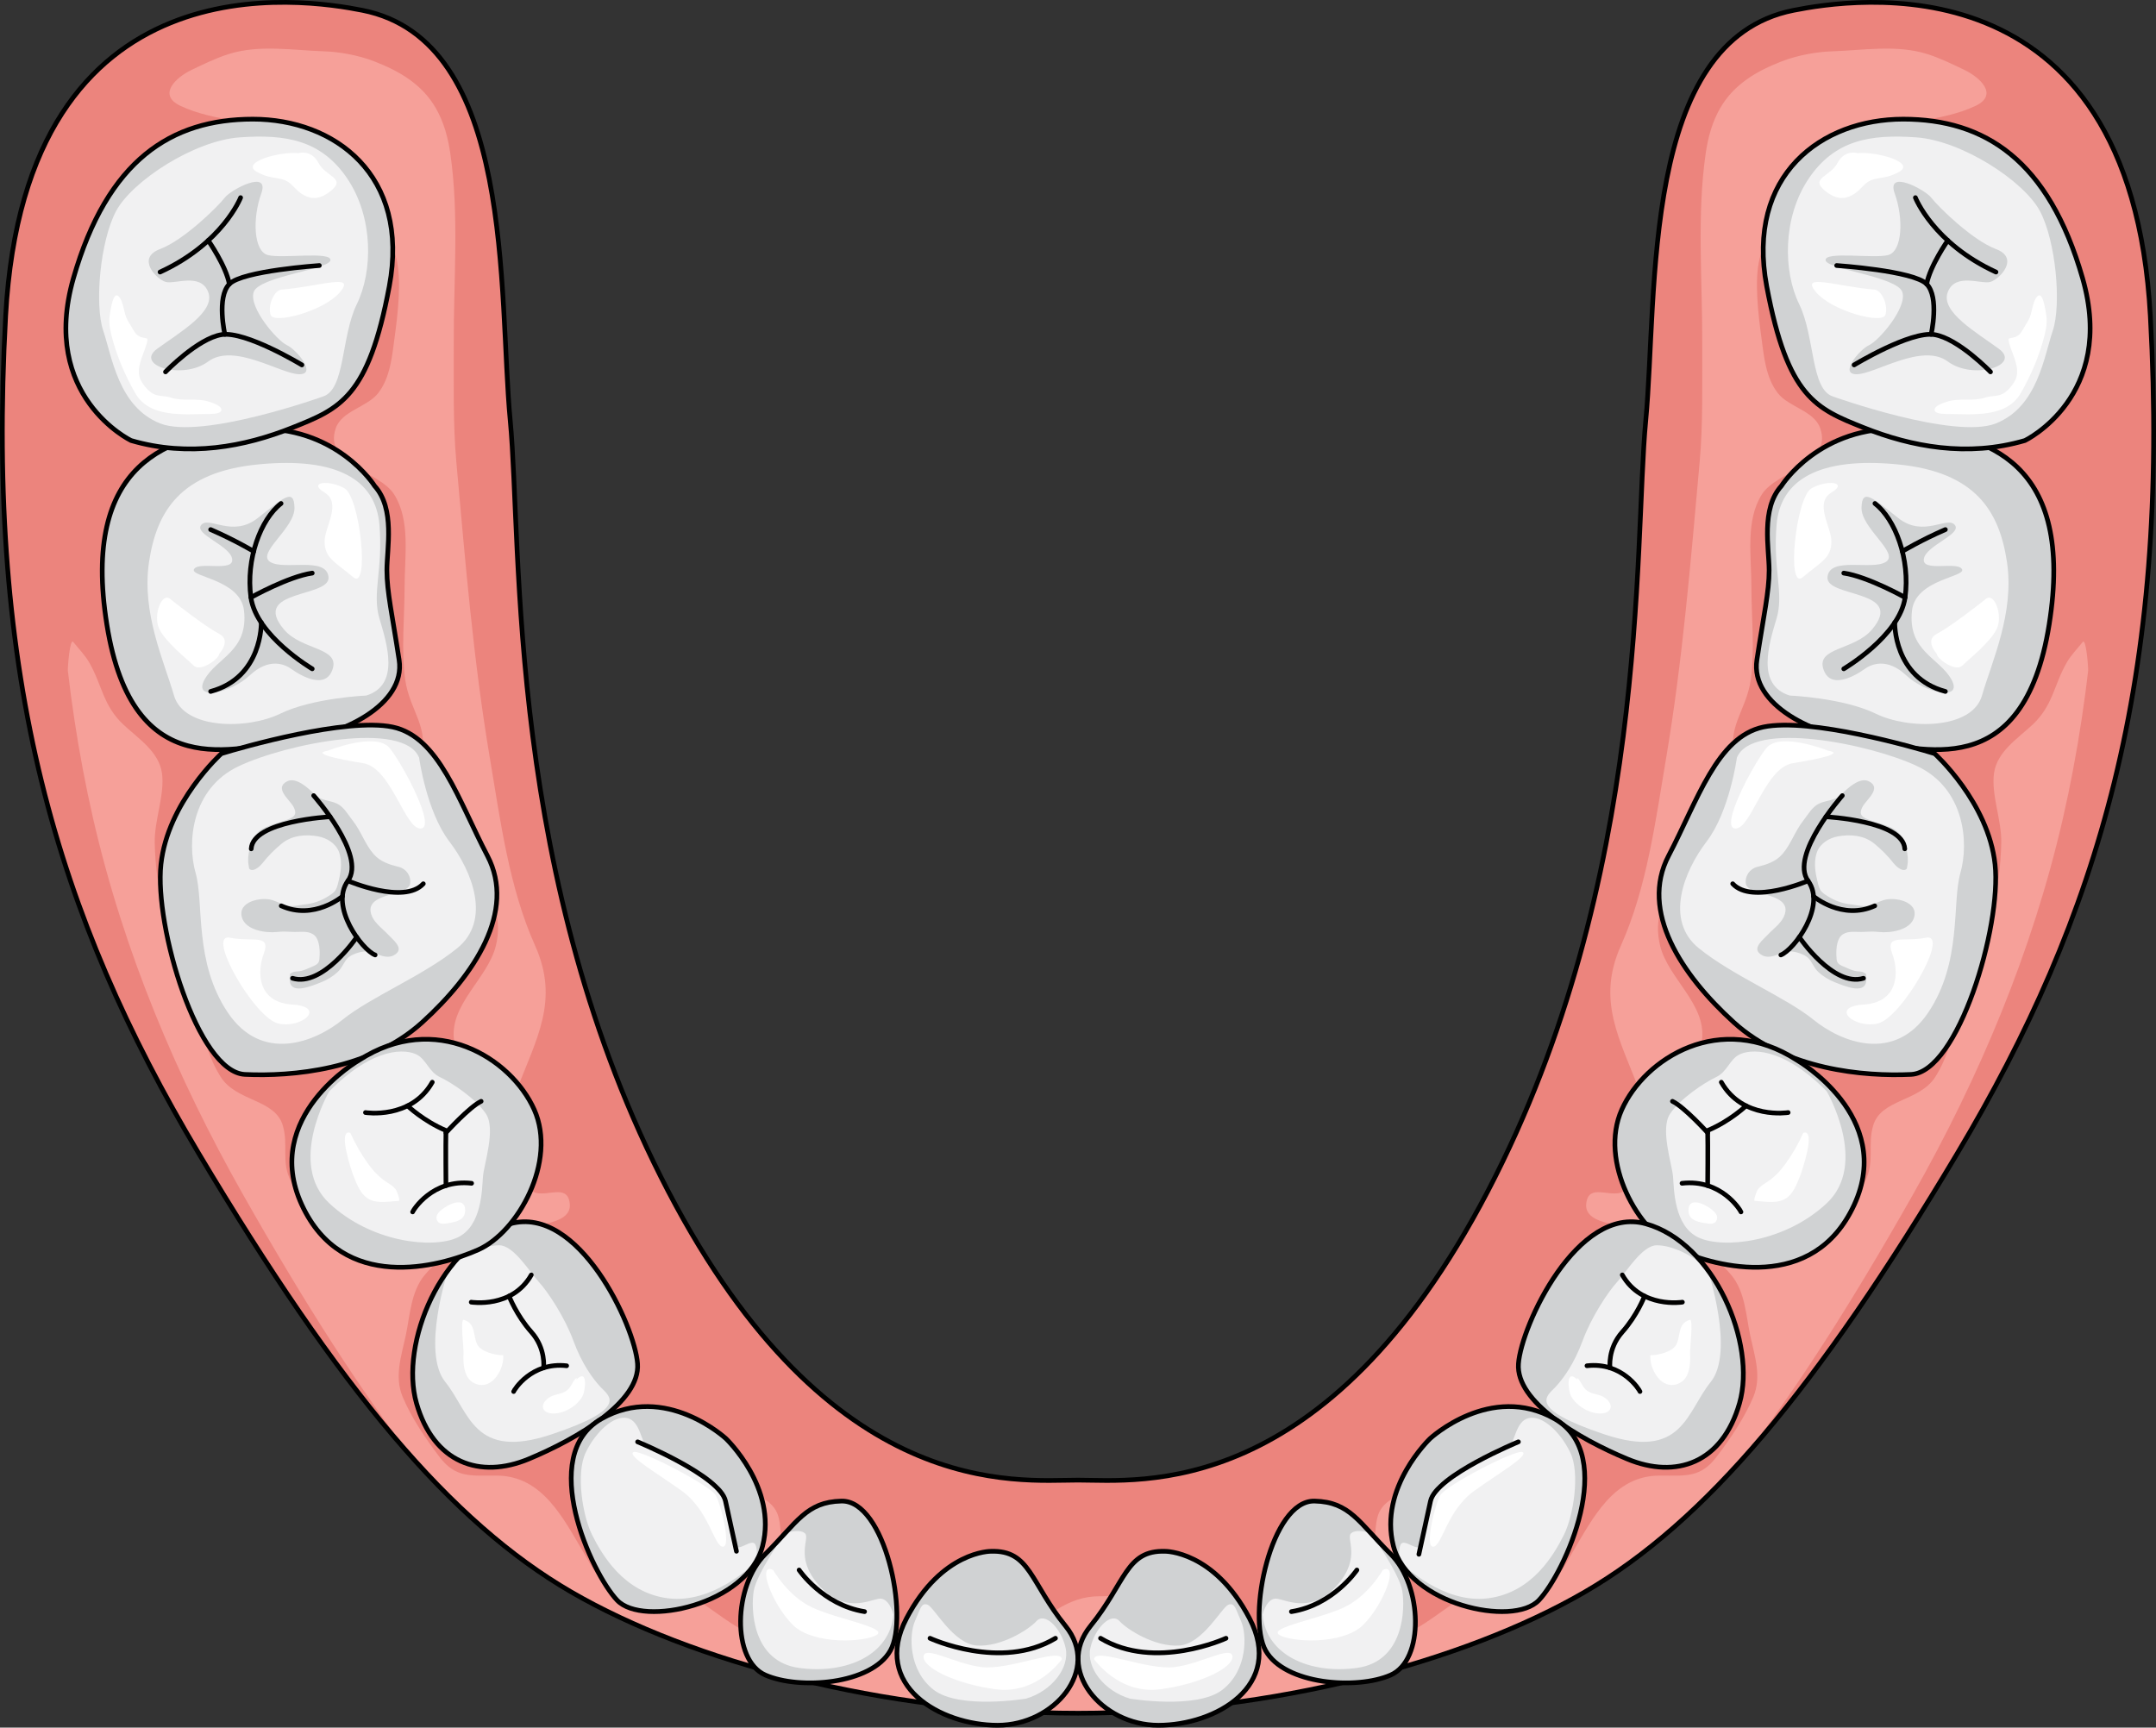 <?xml version="1.0" encoding="utf-8"?>
<!-- Generator: Adobe Illustrator 16.0.0, SVG Export Plug-In . SVG Version: 6.00 Build 0)  -->
<!DOCTYPE svg PUBLIC "-//W3C//DTD SVG 1.1//EN" "http://www.w3.org/Graphics/SVG/1.1/DTD/svg11.dtd">
<svg version="1.1" id="Layer_1" xmlns="http://www.w3.org/2000/svg" xmlns:xlink="http://www.w3.org/1999/xlink" x="0px" y="0px"
	 width="252.815px" height="202.612px" viewBox="0 0 252.815 202.612" enable-background="new 0 0 252.815 202.612"
	 xml:space="preserve">
<rect x="0" y="0" width="252.815" height="202.612" fill="#333333" stroke="none"/>
<g>
	<g>
		<path fill="#F6A099" d="M126.393,200.922c-22.713,0-45.309-6.033-59.412-14.218c-14.103-8.186-27.112-23.647-43.69-51.451
			C6.713,107.451-1.682,79.62,0.663,37.053C3.008-5.514,35.941-0.088,42.496,1.209c17.962,3.555,15.922,33.186,17.333,48.093
			s-0.53,53.897,18.532,90.416c19.063,36.519,40.884,33.867,48.031,33.867h0.029c7.148,0,28.969,2.651,48.032-33.867
			c19.063-36.519,17.12-75.509,18.532-90.416c1.411-14.907-0.63-44.538,17.333-48.093c6.555-1.297,39.488-6.724,41.833,35.844
			c2.345,42.567-6.05,70.397-22.628,98.2c-16.577,27.804-29.588,43.266-43.689,51.451c-14.104,8.185-36.699,14.218-59.413,14.218
			H126.393z"/>
	</g>
	<path fill="#EC847D" d="M252.152,37.053c-2.345-42.567-35.278-37.141-41.833-35.844c-17.963,3.555-15.922,33.186-17.333,48.093
		c-1.412,14.907,0.53,53.897-18.532,90.416c-0.764,1.464-1.533,2.841-2.305,4.182c-10.393,18.048-21.382,25.187-30.254,27.983
		c-0.48,0.15-0.954,0.288-1.422,0.415c-0.016,0.005-0.033,0.009-0.049,0.013c-0.458,0.123-0.91,0.236-1.354,0.338
		c-0.024,0.006-0.05,0.012-0.075,0.017c-0.436,0.099-0.865,0.188-1.287,0.269c-0.033,0.006-0.064,0.012-0.096,0.018
		c-0.416,0.078-0.823,0.146-1.225,0.208c-0.035,0.006-0.072,0.011-0.107,0.017c-0.396,0.059-0.784,0.111-1.164,0.156
		c-0.038,0.004-0.074,0.008-0.112,0.012c-0.376,0.045-0.747,0.082-1.108,0.114c-0.037,0.003-0.073,0.006-0.11,0.009
		c-0.359,0.031-0.712,0.057-1.054,0.076c-0.035,0.003-0.07,0.004-0.105,0.006c-0.164,0.01-0.321,0.016-0.482,0.023h-11.472
		c-0.161-0.008-0.318-0.014-0.482-0.023c-0.035-0.002-0.07-0.003-0.104-0.006c-0.343-0.02-0.696-0.045-1.056-0.076
		c-0.037-0.003-0.072-0.006-0.109-0.009c-0.361-0.032-0.732-0.069-1.109-0.114c-0.037-0.004-0.073-0.008-0.111-0.012
		c-0.38-0.045-0.769-0.098-1.164-0.156c-0.035-0.006-0.072-0.011-0.107-0.017c-0.401-0.062-0.811-0.13-1.225-0.208
		c-0.031-0.006-0.063-0.012-0.095-0.018c-0.423-0.08-0.853-0.17-1.289-0.269c-0.024-0.005-0.049-0.011-0.073-0.017
		c-0.445-0.102-0.896-0.213-1.355-0.338c-0.016-0.004-0.033-0.008-0.049-0.013c-0.468-0.127-0.941-0.265-1.441-0.423
		c-8.855-2.79-19.853-9.933-30.248-28c-0.768-1.333-1.532-2.703-2.291-4.157C59.299,103.2,61.24,64.209,59.829,49.302
		S60.458,4.764,42.496,1.209C35.941-0.088,3.008-5.514,0.663,37.053c-2.345,42.567,6.05,70.397,22.627,98.2
		c9.208,15.442,17.313,27.072,25.118,35.769c-6.2-8.036-12.685-18.16-19.877-30.869c-7.855-13.879-14.054-28.629-17.621-44.2
		c-0.881-3.844-1.609-7.724-2.196-11.624c-0.284-1.884-0.542-3.774-0.757-5.668c-0.035-0.301,0.234-3.876,0.633-3.375
		c0.611,0.771,1.383,1.554,1.871,2.407c1.535,2.679,1.604,5.033,4.01,7.291c1.716,1.611,4.166,3.156,4.522,5.688
		c0.354,2.524-0.907,5.51-0.85,8.171c0.06,2.693,0.392,5.534,1.244,8.104c1.122,3.385,2.831,6.53,3.572,10.005
		c0.707,3.313,1.056,6.371,2.899,9.315c1.853,2.959,6.383,2.596,7.307,5.738c0.685,2.328-0.236,4.207,0.963,6.581
		c1.539,3.047,5.861,6.377,9.368,5.923c3.608-0.467,3.278-5.098,5.063-7.583c1.846-2.569,4.934-4.143,6.9-6.554
		c3.865-4.736-1.786-4.171-2.236-8.537c-0.426-4.124,3.986-7.12,4.92-10.91c1.494-6.061-3.971-9.773-7.212-13.976
		c-1.997-2.591-2.773-4.543-1.72-7.612c1.357-3.951-1.181-5.869-1.701-9.664c-0.477-3.488-0.067-7.324-0.067-10.867
		c0-3.579,0.712-7.757-1.225-10.824c-1.743-2.758-8.327-3.51-6.843-7.765c0.711-2.038,3.66-2.468,4.941-4.078
		c1.463-1.838,1.668-4.423,1.969-6.66c0.342-2.531,0.838-6.622,0.192-9.159c-0.879-3.449-5.627-9.302-8.146-11.589
		c-3.024-2.748-6.873-3.979-10.738-4.587c-2.185-0.344-4.438-0.777-6.449-1.739c-2.728-1.304-0.469-3.356,1.324-4.208
		c1.404-0.668,2.863-1.391,4.349-1.858c3.606-1.133,7.521-0.438,11.194-0.319c1.875,0.061,4.088,0.484,5.839,1.161
		c2.975,1.15,5.628,2.685,7.255,5.501c0.935,1.618,1.43,3.45,1.695,5.288c1.059,7.309,0.38,14.862,0.41,22.217
		c0.021,4.664-0.115,9.358,0.303,14.01c1.043,11.605,1.986,23.182,3.926,34.686c1.23,7.309,2.252,15.211,5.302,22.008
		c2.884,6.427,0.167,10.885-2.164,17.002c-0.828,2.174-0.284,1.932,0.673,3.992c0.947,2.041-0.379,5.707,0.648,7.315
		c1.285,2.011,4.65-0.918,4.918,2.007c0.24,2.625-5.092,2.502-6.762,2.77c-3.754,0.604-7.76,2.58-10.227,5.521
		c-1.666,1.987-1.744,4.778-2.26,7.186c-0.514,2.389-1.35,4.771-0.342,7.162c1.033,2.449,2.703,4.909,4.312,7.021
		c1.886,2.476,3.634,2.19,6.671,2.188c5.387-0.004,7.818,4.977,10.252,9.064c0.938,1.573,2.164,4.156,4.069,4.757
		c2.382,0.751,5.368-0.611,7.78,0.014c2.557,0.663,10.397,9.04,11.877,3.251c0.727-2.842-1.743-5.088-3.092-7.28
		c-1.6-2.604,0.428-5.448-1.275-7.853c1.553,0.551,3.04,1.259,3.473,2.926c0.52,2-0.113,3.159,0.979,5.172
		c1.38-1.09,0.48-4.074,1.947-5.635c2.566-2.73,2.365,0.128,2.727,2.233c0.332,1.931,0.311,4.877,1.1,6.624
		c0.828,1.836,4.188,3.961,5.893,4.572c5.334,1.916,3.688-3.572,7.226-4.221c0.569-0.104,1.286,0.537,1.758,0.766
		c0.608,0.293,1.18,0.309,1.868,0.371c1.514,0.139,3.057,0.328,4.434,1.016c1.403,0.702,3.322,0.748,4.672-0.061
		c1.631-0.979,3.131-1.565,5.042-1.565c1.143,0,2.295-0.045,3.438-0.002c1.029,0.04,1.908,0.464,2.885,0.706
		c1.037,0.258,2.227,0.232,3.279,0.088c0.814-0.111,2.574-1.416,3.109-1.318c3.539,0.648,1.893,6.137,7.227,4.221
		c1.705-0.611,5.064-2.736,5.893-4.572c0.789-1.747,0.768-4.693,1.1-6.624c0.361-2.105,0.16-4.964,2.727-2.233
		c1.467,1.561,0.567,4.545,1.947,5.635c1.092-2.013,0.459-3.172,0.979-5.172c0.432-1.667,1.92-2.375,3.473-2.926
		c-1.703,2.404,0.324,5.248-1.275,7.853c-1.349,2.192-3.818,4.438-3.092,7.28c1.479,5.789,9.32-2.588,11.877-3.251
		c2.412-0.625,5.398,0.737,7.78-0.014c1.905-0.601,3.132-3.184,4.069-4.757c2.434-4.088,4.865-9.068,10.252-9.064
		c3.037,0.003,4.785,0.288,6.671-2.188c1.608-2.112,3.278-4.572,4.312-7.021c1.008-2.391,0.172-4.773-0.342-7.162
		c-0.516-2.407-0.595-5.198-2.261-7.186c-2.466-2.941-6.472-4.918-10.226-5.521c-1.67-0.268-7.002-0.145-6.762-2.77
		c0.268-2.925,3.633,0.004,4.918-2.007c1.027-1.608-0.299-5.274,0.648-7.315c0.957-2.061,1.501-1.818,0.673-3.992
		c-2.331-6.117-5.048-10.575-2.164-17.002c3.05-6.797,4.07-14.699,5.302-22.008c1.939-11.503,2.883-23.08,3.926-34.686
		c0.418-4.652,0.282-9.346,0.302-14.01c0.031-7.355-0.647-14.908,0.411-22.217c0.265-1.838,0.761-3.67,1.695-5.288
		c1.627-2.816,4.28-4.352,7.255-5.501c1.751-0.677,3.964-1.101,5.839-1.161c3.674-0.119,7.588-0.814,11.193,0.319
		c1.486,0.467,2.945,1.19,4.35,1.858c1.793,0.853,4.052,2.904,1.324,4.208c-2.012,0.962-4.266,1.395-6.449,1.739
		c-3.865,0.608-7.715,1.839-10.738,4.587c-2.519,2.287-7.267,8.14-8.146,11.589c-0.646,2.537-0.149,6.628,0.192,9.159
		c0.301,2.236,0.506,4.822,1.969,6.66c1.281,1.61,4.23,2.04,4.941,4.078c1.484,4.255-5.1,5.007-6.843,7.765
		c-1.937,3.066-1.225,7.245-1.225,10.824c0,3.543,0.409,7.379-0.067,10.867c-0.521,3.795-3.059,5.713-1.701,9.664
		c1.053,3.069,0.277,5.021-1.721,7.612c-3.24,4.202-8.705,7.915-7.211,13.976c0.934,3.79,5.346,6.786,4.92,10.91
		c-0.45,4.366-6.102,3.801-2.236,8.537c1.967,2.411,5.055,3.984,6.9,6.554c1.785,2.485,1.455,7.116,5.063,7.583
		c3.507,0.454,7.829-2.876,9.368-5.923c1.199-2.374,0.278-4.253,0.963-6.581c0.924-3.143,5.454-2.779,7.307-5.738
		c1.844-2.944,2.192-6.003,2.898-9.315c0.742-3.475,2.451-6.62,3.573-10.005c0.853-2.569,1.185-5.41,1.244-8.104
		c0.058-2.661-1.204-5.646-0.85-8.171c0.356-2.532,2.806-4.078,4.522-5.688c2.405-2.257,2.475-4.611,4.01-7.291
		c0.488-0.853,1.26-1.636,1.871-2.407c0.398-0.502,0.668,3.074,0.633,3.375c-0.215,1.894-0.473,3.784-0.757,5.668
		c-0.588,3.9-1.315,7.779-2.196,11.624c-3.567,15.571-9.766,30.321-17.621,44.2c-7.192,12.709-13.678,22.833-19.877,30.869
		c7.805-8.696,15.91-20.326,25.117-35.769C246.103,107.451,254.497,79.62,252.152,37.053z M131.626,173.596
		c-0.033,0.001-0.064,0.002-0.096,0.003C131.562,173.598,131.593,173.597,131.626,173.596z M130.581,173.622
		c-0.023,0-0.045,0-0.067,0C130.536,173.622,130.558,173.622,130.581,173.622z M121.285,173.599
		c-0.031-0.001-0.063-0.002-0.096-0.003C121.223,173.597,121.254,173.598,121.285,173.599z M122.302,173.622
		c-0.022,0-0.044,0-0.067,0C122.258,173.622,122.279,173.622,122.302,173.622z M81.797,173.573h2.238
		c0.107,0.043,0.214,0.085,0.32,0.128C83.482,173.702,82.593,173.749,81.797,173.573z M125.668,173.592c0.004,0,0.009,0,0.013,0
		C125.678,173.592,125.672,173.592,125.668,173.592z M127.146,173.592c-0.003,0-0.008,0-0.012,0
		C127.139,173.592,127.143,173.592,127.146,173.592z M168.46,173.701c0.105-0.043,0.213-0.085,0.32-0.128h2.238
		C170.223,173.749,169.333,173.702,168.46,173.701z"/>
	<g>
		
			<path fill="none" stroke="#000000" stroke-width="0.551" stroke-linecap="round" stroke-linejoin="round" stroke-miterlimit="10" d="
			M126.393,200.922c-22.713,0-45.309-6.033-59.412-14.218c-14.103-8.186-27.112-23.647-43.69-51.451
			C6.713,107.451-1.682,79.62,0.663,37.053C3.008-5.514,35.941-0.088,42.496,1.209c17.962,3.555,15.922,33.186,17.333,48.093
			s-0.53,53.897,18.532,90.416c19.063,36.519,40.884,33.867,48.031,33.867h0.029c7.148,0,28.969,2.651,48.032-33.867
			c19.063-36.519,17.12-75.509,18.532-90.416c1.411-14.907-0.63-44.538,17.333-48.093c6.555-1.297,39.488-6.724,41.833,35.844
			c2.345,42.567-6.05,70.397-22.628,98.2c-16.577,27.804-29.588,43.266-43.689,51.451c-14.104,8.185-36.699,14.218-59.413,14.218
			H126.393z"/>
	</g>
	<path fill="#D0D2D3" d="M208.884,56.995c0,0,4.463-7.173,14.345-6.695s20.084,3.986,17.056,22.953
		c-3.029,18.967-15.144,14.345-21.359,13.707c-6.217-0.637-13.708-4.303-12.91-9.563c0.797-5.26,1.434-7.969,1.434-10.52
		C207.448,64.326,206.464,59.672,208.884,56.995z"/>
	<path fill="#F1F1F2" d="M209.862,81.571c0,0,6.283,0.267,10.105,2.133c3.821,1.866,11.287,1.866,12.443-2.133
		c1.154-3.999,3.82-9.671,2.933-15.634c-0.889-5.963-3.657-10.59-12.85-11.477s-13.725,1.801-14.169,7.079
		c-0.445,5.278,0.889,7.99,0,10.989C207.436,75.527,205.89,80.327,209.862,81.571z"/>
	<path fill="#D0D2D3" d="M218.679,78.438c0.715-0.516,2.579-1.36,4.836,0.758s6.738,3.054,5.311,0.493
		c-1.428-2.561-5.148-3.324-4.625-8.07c0.41-3.71,6.447-3.947,5.855-4.883c-0.59-0.936-4.693,0.394-4.465-1.182
		c0.23-1.576,4.514-2.906,3.628-3.99s-3.645,1.528-6.6-0.788c-2.956-2.315-4.285-3.645-4.335-1.232
		c-0.049,2.414,4.482,5.32,2.857,6.354c-1.625,1.034-6.602-0.689-6.847,1.773s9.22,1.423,5.222,6.156
		c-2.055,2.432-6.502,2.079-5.714,4.61C214.591,80.971,217.546,79.256,218.679,78.438z"/>
	
		<path fill="none" stroke="#000000" stroke-width="0.551" stroke-linecap="round" stroke-linejoin="round" stroke-miterlimit="10" d="
		M208.884,56.995c0,0,4.463-7.173,14.345-6.695s20.084,3.986,17.056,22.953c-3.029,18.967-15.144,14.345-21.359,13.707
		c-6.217-0.637-13.708-4.303-12.91-9.563c0.797-5.26,1.434-7.969,1.434-10.52C207.448,64.326,206.464,59.672,208.884,56.995z"/>
	<path fill="#D0D2D3" d="M237.445,51.663c0,0,10.744-5.173,6.759-19.04c-3.984-13.867-11.476-18.649-21.039-18.649
		c-9.564,0-18.447,6.536-15.998,19.606c2.449,13.069,5.797,14.347,11.375,16.577C224.121,52.387,230.687,53.646,237.445,51.663z"/>
	<path fill="#F1F1F2" d="M214.921,46.495c0,0,14.241,5.104,19.127,3.16c4.885-1.944,5.633-7.829,6.662-10.872
		c1.027-3.043,0.373-10.485-1.498-14.013c-1.87-3.528-9.145-8.272-14.486-8.659c-5.34-0.386-9.574,0.268-12.648,4.851
		c-3.073,4.583-2.978,10.883-1.108,14.701C212.839,39.481,212.312,45.631,214.921,46.495z"/>
	<path fill="#D0D2D3" d="M226.456,23.179c-0.714-0.939-5.321-3.386-4.277-0.482c1.045,2.904,0.912,6.777-0.783,7.218
		c-1.693,0.44-7.415-0.476-7.327,0.599c0.088,1.074,8.407,1.913,9.001,3.738s-2.751,5.698-3.896,6.226
		c-1.145,0.528-3.608,3.475-1.408,3.41c2.2-0.065,7.624-3.712,10.634-1.492s8.642,0.458,6.002-1.478
		c-2.641-1.937-6.898-4.354-6.002-6.667c0.897-2.312,3.925-0.869,5.008-1.194c1.083-0.325,3.454-2.79,0.641-3.846
		C231.233,28.154,227.225,24.189,226.456,23.179z"/>
	
		<path fill="none" stroke="#000000" stroke-width="0.551" stroke-linecap="round" stroke-linejoin="round" stroke-miterlimit="10" d="
		M237.445,51.663c0,0,10.744-5.173,6.759-19.04c-3.984-13.867-11.476-18.649-21.039-18.649c-9.564,0-18.447,6.536-15.998,19.606
		c2.449,13.069,5.797,14.347,11.375,16.577C224.121,52.387,230.687,53.646,237.445,51.663z"/>
	<path fill="#D0D2D3" d="M226.859,88.385c0,0,6.303,5.694,7.082,12.992c0.778,7.299-4.331,24.369-9.843,24.629
		c-5.512,0.259-14.643-0.523-20.791-6.105c-6.15-5.582-11.052-13.045-7.649-19.533c3.401-6.489,5.681-13.966,11.122-15.106
		C212.222,84.123,224.503,87.661,226.859,88.385z"/>
	<path fill="#F1F1F2" d="M203.671,88.857c0,0-0.857,6.313-3.549,9.833c-2.693,3.52-4.932,9.247-0.934,12.5
		c3.998,3.252,10.197,5.748,13.461,8.4s9.473,5.093,13.459-0.846c3.988-5.938,2.762-12.832,3.771-16.369
		c1.012-3.54,0.516-9.895-5.074-12.527C219.217,87.216,205.456,84.461,203.671,88.857z"/>
	<path fill="#D0D2D3" d="M209.595,111.487c-0.877,0.299-2.324,1.285-3.33,0.27c-0.68-0.688,0.545-1.609,0.988-2.097
		c0.766-0.841,1.953-1.567,2.113-2.801c0.167-1.296-1.592-1.748-2.58-2.009c-0.679-0.178-1.953-0.523-2.061-1.205
		c-0.144-0.907,0.465-1.758,1.306-1.969c1.116-0.281,2.173-0.592,2.981-1.519c1.008-1.157,1.475-2.695,2.426-3.893
		c0.528-0.667,1.055-1.641,1.864-2.019c0.911-0.424,1.854-0.317,2.602-1.061c0.712-0.708,2.169-2.104,3.247-1.55
		c1.55,0.797-0.27,2.111-0.736,2.962c-0.615,1.124,0.156,1.343,1.193,1.702c0.912,0.317,2.432,0.668,3.064,1.411
		c0.746,0.874,1.217,2.654,0.988,3.772c-0.067,0.329,0.018,0.441-0.301,0.536c-0.414,0.124-1.047-0.445-1.277-0.736
		c-0.357-0.455-0.729-0.877-1.139-1.291c-0.379-0.382-0.732-0.695-1.147-1.04c-1.198-0.997-2.841-1.133-4.305-0.857
		c-1.009,0.189-2.043,0.809-2.427,1.827c-0.346,0.918-0.264,2.088-0.042,3.016c0.111,0.461,0.195,1.016,0.435,1.433
		c0.188,0.329,0.541,0.534,0.863,0.738c0.861,0.547,1.765,0.864,2.782,0.966c0.618,0.063,1.226,0.264,1.85,0.168
		c0.676-0.104,1.286-0.479,1.935-0.681c1.297-0.402,4.111,0.165,3.557,2.046c-0.439,1.488-2.789,1.846-4.137,1.691
		c-0.707-0.08-1.313-0.018-2.006-0.001c-0.747,0.019-1.537-0.149-2.211,0.282c-0.689,0.438-0.787,1.651-0.758,2.432
		c0.028,0.787,0.047,1.006,0.799,1.324c0.44,0.186,0.892,0.405,1.354,0.531c0.291,0.078,0.777,0.037,1.039,0.179
		c0.388,0.21,0.264,0.106,0.311,0.604c0.197,2.174-2.473,1.024-3.681,0.548c-0.7-0.275-1.384-0.688-1.929-1.198
		c-0.503-0.469-0.701-1.078-1.11-1.564c-0.519-0.613-2.409-1.211-3.079-0.59"/>
	
		<path fill="none" stroke="#000000" stroke-width="0.545" stroke-linecap="round" stroke-linejoin="round" stroke-miterlimit="10" d="
		M226.859,88.385c0,0,6.303,5.694,7.082,12.992c0.778,7.299-4.331,24.369-9.843,24.629c-5.512,0.259-14.643-0.523-20.791-6.105
		c-6.15-5.582-11.052-13.045-7.649-19.533c3.401-6.489,5.681-13.966,11.122-15.106C212.222,84.123,224.503,87.661,226.859,88.385z"
		/>
	<path fill="#D0D2D3" d="M210.708,124.333c0,0,11.5,6.602,6.719,16.962c-4.782,10.36-16.1,7.331-20.722,5.26
		s-9.244-10.36-6.534-16.417C192.88,124.081,201.757,118.529,210.708,124.333z"/>
	<path fill="#F1F1F2" d="M214.205,127.987c0,0,4.948,8.491,0,13.127c-4.948,4.637-12.189,5.365-15.054,4.012
		c-2.865-1.354-2.851-5.674-2.969-7.137c-0.119-1.463-1.526-5.561-0.361-7.344c1.166-1.782,4.056-3.693,5.393-4.316
		c1.336-0.621,1.6-2.092,2.764-2.664C205.142,123.09,208.839,122.571,214.205,127.987z"/>
	
		<path fill="none" stroke="#000000" stroke-width="0.551" stroke-linecap="round" stroke-linejoin="round" stroke-miterlimit="10" d="
		M210.708,124.333c0,0,11.5,6.602,6.719,16.962c-4.782,10.36-16.1,7.331-20.722,5.26s-9.244-10.36-6.534-16.417
		C192.88,124.081,201.757,118.529,210.708,124.333z"/>
	<path fill="#D0D2D3" d="M203.978,164.567c-2.014,7.014-7.432,8.926-13.17,6.535s-13.07-6.706-12.752-11.164
		c0.318-4.457,6.908-18.65,14.931-16.416C201.009,145.758,205.99,157.553,203.978,164.567z"/>
	<path fill="#F1F1F2" d="M200.26,148.955c0,0,3.191,9.604,0.336,13.128c-2.855,3.524-3.274,9.207-12.455,6.137
		s-6.744-4.496-5.771-5.529c0.972-1.032,2.224-2.771,3.22-5.477c0.997-2.705,2.945-5.674,4.047-6.877s2.941-4.293,4.642-4.293
		S198.526,147.126,200.26,148.955z"/>
	
		<path fill="none" stroke="#000000" stroke-width="0.551" stroke-linecap="round" stroke-linejoin="round" stroke-miterlimit="10" d="
		M203.978,164.567c-2.014,7.014-7.432,8.926-13.17,6.535s-13.07-6.706-12.752-11.164c0.318-4.457,6.908-18.65,14.931-16.416
		C201.009,145.758,205.99,157.553,203.978,164.567z"/>
	<path fill="#D0D2D3" d="M167.696,168.711c0,0,7.096-6.586,14.605-2.313c7.508,4.275,1.175,18.091-1.854,21.279
		c-3.029,3.188-15.303,0.479-17.056-6.375C161.64,174.45,167.696,168.711,167.696,168.711z"/>
	<path fill="#F1F1F2" d="M164.544,183.491c0,0,4.654,4.611,9.91,3.959c5.256-0.651,7.818-5.217,8.936-7.452
		c1.118-2.235,1.91-7.22,0.746-9.642s-3.261-4.379-4.845-4.053s-1.661,2.961-2.315,3.259s-8.139,3.835-8.584,4.893
		c-0.446,1.058-1.49,5.264-1.724,6.567c-0.232,1.305-2.017-0.758-2.437,0.141C163.96,181.743,164.003,182.863,164.544,183.491z"/>
	
		<path fill="none" stroke="#000000" stroke-width="0.551" stroke-linecap="round" stroke-linejoin="round" stroke-miterlimit="10" d="
		M167.696,168.711c0,0,7.096-6.586,14.605-2.313c7.508,4.275,1.175,18.091-1.854,21.279c-3.029,3.188-15.303,0.479-17.056-6.375
		C161.64,174.45,167.696,168.711,167.696,168.711z"/>
	<path fill="#D0D2D3" d="M154.147,176.042c4.143,0.096,5.18,2.495,8.926,6.217s3.985,12.433,0,14.187
		c-3.984,1.754-12.432,1.115-14.664-2.869C146.179,189.592,149.048,175.925,154.147,176.042z"/>
	<path fill="#F1F1F2" d="M148.048,189.36c0,0,0.498-2.11,1.77-1.857s4.098,1.688,6.991-1.605s0.951-5.489,1.627-6.08
		s2.325,0,2.325,0s3.333,4.72,3.671,6.752c0.338,2.031,0.251,8.28-5.321,9.041C153.538,196.37,148.472,194.088,148.048,189.36z"/>
	
		<path fill="none" stroke="#000000" stroke-width="0.551" stroke-linecap="round" stroke-linejoin="round" stroke-miterlimit="10" d="
		M154.147,176.042c4.143,0.096,5.18,2.495,8.926,6.217s3.985,12.433,0,14.187c-3.984,1.754-12.432,1.115-14.664-2.869
		C146.179,189.592,149.048,175.925,154.147,176.042z"/>
	<path fill="#D0D2D3" d="M136.635,181.934c0,0,5.738-0.051,9.882,7.864c4.145,7.915-3.984,12.538-10.68,12.538
		c-6.693,0-12.112-6.535-7.969-11.637C132.013,185.6,132.013,181.775,136.635,181.934z"/>
	<path fill="#F1F1F2" d="M132.505,199.214c0,0,7.821,1.293,10.826-1.032c3.005-2.326,2.873-6.524,2.209-8.027
		c-0.662-1.502-0.751-2.232-1.502-1.955c-0.752,0.277-3.004,4.616-5.789,4.789c-2.783,0.172-6.01-1.817-6.982-2.877
		c-0.971-1.061-2.872,0.795-3.402,3.137C127.335,195.591,129.499,198.331,132.505,199.214z"/>
	
		<path fill="none" stroke="#000000" stroke-width="0.551" stroke-linecap="round" stroke-linejoin="round" stroke-miterlimit="10" d="
		M136.635,181.934c0,0,5.738-0.051,9.882,7.864c4.145,7.915-3.984,12.538-10.68,12.538c-6.693,0-12.112-6.535-7.969-11.637
		C132.013,185.6,132.013,181.775,136.635,181.934z"/>
	
		<path fill="none" stroke="#000000" stroke-width="0.551" stroke-linecap="round" stroke-linejoin="round" stroke-miterlimit="10" d="
		M217.417,42.797c0,0,6.588-3.998,9.402-3.553c2.813,0.445,6.588,4.368,6.588,4.368"/>
	
		<path fill="none" stroke="#000000" stroke-width="0.551" stroke-linecap="round" stroke-linejoin="round" stroke-miterlimit="10" d="
		M226.448,39.209c0,0,0.994-4.335-0.525-5.896c-1.52-1.561-10.553-2.173-10.553-2.173"/>
	
		<path fill="none" stroke="#000000" stroke-width="0.551" stroke-linecap="round" stroke-linejoin="round" stroke-miterlimit="10" d="
		M224.603,23.179c0,0,2.097,5.358,9.445,8.726"/>
	
		<path fill="none" stroke="#000000" stroke-width="0.551" stroke-linecap="round" stroke-linejoin="round" stroke-miterlimit="10" d="
		M228.399,28.202c0,0-2.08,2.967-2.477,5.11"/>
	
		<path fill="none" stroke="#000000" stroke-width="0.545" stroke-linecap="round" stroke-linejoin="round" stroke-miterlimit="10" d="
		M216.033,93.305c0,0-6.208,7-4.019,9.996c2.189,2.997-1.67,8.115-3.191,8.695"/>
	
		<path fill="none" stroke="#000000" stroke-width="0.545" stroke-linecap="round" stroke-linejoin="round" stroke-miterlimit="10" d="
		M212.015,103.301c0,0-6.566,2.822-8.836,0.344"/>
	
		<path fill="none" stroke="#000000" stroke-width="0.545" stroke-linecap="round" stroke-linejoin="round" stroke-miterlimit="10" d="
		M212.657,105.12c0,0,3.338,2.85,7.178,1.115"/>
	
		<path fill="none" stroke="#000000" stroke-width="0.545" stroke-linecap="round" stroke-linejoin="round" stroke-miterlimit="10" d="
		M214.108,95.789c0,0,9.08,0.468,9.248,3.763"/>
	
		<path fill="none" stroke="#000000" stroke-width="0.545" stroke-linecap="round" stroke-linejoin="round" stroke-miterlimit="10" d="
		M210.987,109.905c0,0,3.992,5.908,7.527,4.824"/>
	
		<path fill="none" stroke="#000000" stroke-width="0.551" stroke-linecap="round" stroke-linejoin="round" stroke-miterlimit="10" d="
		M216.205,78.438c0,0,6.569-3.879,7.187-8.369c0.615-4.49-1.151-9.185-3.533-11.022"/>
	
		<path fill="none" stroke="#000000" stroke-width="0.551" stroke-linecap="round" stroke-linejoin="round" stroke-miterlimit="10" d="
		M223.069,64.66c0,0,2.21-1.326,5.044-2.551"/>
	
		<path fill="none" stroke="#000000" stroke-width="0.551" stroke-linecap="round" stroke-linejoin="round" stroke-miterlimit="10" d="
		M222.179,73.005c0,0-0.166,6.452,5.935,8.086"/>
	
		<path fill="none" stroke="#000000" stroke-width="0.551" stroke-linecap="round" stroke-linejoin="round" stroke-miterlimit="10" d="
		M223.392,70.069c0,0-4.375-2.45-7.187-2.857"/>
	
		<path fill="none" stroke="#000000" stroke-width="0.551" stroke-linecap="round" stroke-linejoin="round" stroke-miterlimit="10" d="
		M159.11,184.128c0,0-2.756,4.089-7.675,4.88"/>
	
		<path fill="none" stroke="#000000" stroke-width="0.551" stroke-linecap="round" stroke-linejoin="round" stroke-miterlimit="10" d="
		M143.761,192.133c0,0-8.314,3.848-14.709,0"/>
	
		<path fill="none" stroke="#000000" stroke-width="0.551" stroke-linecap="round" stroke-linejoin="round" stroke-miterlimit="10" d="
		M178.046,169.098c0,0-9.662,3.973-10.302,6.943c-0.394,1.832-0.976,4.481-1.364,6.242"/>
	<path fill="#FFFFFF" d="M128.296,194.587c0,0,2.896,4.183,7.781,3.524c4.887-0.66,8.602-2.603,8.434-3.869
		c-0.169-1.267-3.548,0.844-6.756,1.267C134.546,195.932,128.38,193.159,128.296,194.587z"/>
	<path fill="#FFFFFF" d="M162.151,184.128c0,0-1.688,3.036-4.561,4.388c-2.871,1.351-8.867,2.363-7.6,3.209
		c1.266,0.845,7.432,1.266,9.881-1.183C162.32,188.094,164.094,183.204,162.151,184.128z"/>
	<path fill="#FFFFFF" d="M168.065,181.395c1.032-0.086,1.623-4.26,4.776-6.529c2.869-2.064,6.449-4.137,5.704-4.557
		s-8.989,3.912-9.643,5.031C168.251,176.458,167.034,181.481,168.065,181.395z"/>
	<path fill="#FFFFFF" d="M225.839,109.972c-2.56,0.53-4.828-0.487-3.964,1.836c0.864,2.325,0.681,5.755-3.343,6.005
		s-1.16,2.841,1.639,2.225C222.968,119.422,228.735,109.372,225.839,109.972z"/>
	<path fill="#FFFFFF" d="M214.388,88.048c0,0-5.674-2.284-7.273-0.3c-1.598,1.985-5.502,9.348-3.631,9.42
		c1.871,0.072,3.43-7.13,6.754-7.664S216.253,88.338,214.388,88.048z"/>
	<path fill="#FFFFFF" d="M227.114,76.681c0,0-1.48-1.58,0-2.344s4.736-3.281,5.749-4.096c1.012-0.814,2.023,1.95,1.283,3.504
		s-3.238,3.529-4.05,4.318C229.285,78.852,227.114,77.248,227.114,76.681z"/>
	<path fill="#FFFFFF" d="M214.751,63.433c-0.033-1.644-2.024-4.439,0-5.664c2.025-1.225-0.47-1.547-2.322-0.506
		c-1.853,1.042-3.001,12.143-1.011,10.419C213.408,65.959,214.793,65.499,214.751,63.433z"/>
	<path fill="#FFFFFF" d="M217.808,17.966c0,0-1.469-0.492-2.337,1.144c-0.868,1.635-3.288,1.766-1.457,3.271
		c1.832,1.504,3.206,0.781,4.448-0.558c1.243-1.339,2.247-0.554,4.23-1.667C224.677,19.043,220.032,17.738,217.808,17.966z"/>
	<path fill="#FFFFFF" d="M238.702,35.024c-0.291,0.5-0.406,1.237-0.556,1.8c-0.157,0.594-0.442,0.977-0.75,1.504
		c-0.26,0.443-0.484,0.934-0.992,1.152c-0.764,0.328-1.036-0.065-0.784,0.841c0.374,1.339,1.391,2.973,0.646,4.344
		c-0.298,0.55-0.87,1.235-1.426,1.522c-0.628,0.325-1.396,0.218-2.058,0.439c-1.443,0.483-2.965,0.017-4.416,0.469
		c-0.332,0.103-1.745,0.513-1.48,1.098c0.174,0.389,1.295,0.357,1.632,0.36c2.831,0.021,6.769,0.458,8.437-2.442
		c1.235-2.146,2.223-4.486,2.82-6.892c0.238-0.958,0.299-1.717,0.105-2.675c-0.085-0.42-0.393-2.749-1.14-1.582
		C238.728,34.983,238.714,35.003,238.702,35.024z"/>
	<path fill="#FFFFFF" d="M219.798,33.964c-4.49-0.365-8.779-1.978-6.857,0.288c1.92,2.265,7.736,3.761,8.129,2.706
		C221.462,35.901,220.696,34.037,219.798,33.964z"/>
	<path fill="#D0D2D3" d="M43.932,56.995c0,0-4.463-7.173-14.345-6.695S9.503,54.286,12.531,73.253
		C15.561,92.22,27.675,87.598,33.891,86.96c6.217-0.637,13.708-4.303,12.91-9.563c-0.797-5.26-1.434-7.969-1.434-10.52
		C45.367,64.326,46.352,59.672,43.932,56.995z"/>
	<path fill="#F1F1F2" d="M42.953,81.571c0,0-6.283,0.267-10.105,2.133c-3.821,1.866-11.287,1.866-12.443-2.133
		c-1.154-3.999-3.821-9.671-2.933-15.634c0.889-5.963,3.657-10.59,12.85-11.477s13.725,1.801,14.169,7.079
		c0.445,5.278-0.889,7.99,0,10.989C45.38,75.527,46.926,80.327,42.953,81.571z"/>
	<path fill="#D0D2D3" d="M34.137,78.438c-0.715-0.516-2.579-1.36-4.836,0.758s-6.738,3.054-5.311,0.493
		c1.428-2.561,5.148-3.324,4.625-8.07c-0.41-3.71-6.447-3.947-5.855-4.883c0.59-0.936,4.693,0.394,4.464-1.182
		s-4.514-2.906-3.628-3.99c0.887-1.083,3.646,1.528,6.601-0.788c2.956-2.315,4.285-3.645,4.335-1.232
		c0.049,2.414-4.482,5.32-2.857,6.354c1.625,1.034,6.601-0.689,6.847,1.773c0.245,2.462-9.22,1.423-5.222,6.156
		c2.055,2.432,6.502,2.079,5.714,4.61C38.225,80.971,35.27,79.256,34.137,78.438z"/>
	
		<path fill="none" stroke="#000000" stroke-width="0.551" stroke-linecap="round" stroke-linejoin="round" stroke-miterlimit="10" d="
		M43.932,56.995c0,0-4.463-7.173-14.345-6.695S9.503,54.286,12.531,73.253C15.561,92.22,27.675,87.598,33.891,86.96
		c6.217-0.637,13.708-4.303,12.91-9.563c-0.797-5.26-1.434-7.969-1.434-10.52C45.367,64.326,46.352,59.672,43.932,56.995z"/>
	<path fill="#D0D2D3" d="M15.369,51.663c0,0-10.743-5.173-6.758-19.04c3.984-13.867,11.476-18.649,21.039-18.649
		S48.098,20.51,45.648,33.58c-2.449,13.069-5.797,14.347-11.375,16.577C28.694,52.387,22.129,53.646,15.369,51.663z"/>
	<path fill="#F1F1F2" d="M37.894,46.495c0,0-14.24,5.104-19.126,3.16c-4.885-1.944-5.633-7.829-6.662-10.872
		c-1.027-3.043-0.373-10.485,1.498-14.013c1.869-3.528,9.145-8.272,14.485-8.659c5.341-0.386,9.575,0.268,12.649,4.851
		c3.073,4.583,2.978,10.883,1.107,14.701C39.977,39.481,40.504,45.631,37.894,46.495z"/>
	<path fill="#D0D2D3" d="M26.359,23.179c0.714-0.939,5.321-3.386,4.277-0.482c-1.045,2.904-0.912,6.777,0.783,7.218
		c1.693,0.44,7.415-0.476,7.327,0.599c-0.088,1.074-8.407,1.913-9.001,3.738s2.751,5.698,3.896,6.226
		c1.145,0.528,3.608,3.475,1.408,3.41c-2.2-0.065-7.624-3.712-10.634-1.492s-8.643,0.458-6.002-1.478
		c2.641-1.937,6.898-4.354,6.002-6.667c-0.897-2.312-3.925-0.869-5.008-1.194c-1.083-0.325-3.454-2.79-0.641-3.846
		C21.582,28.154,25.591,24.189,26.359,23.179z"/>
	
		<path fill="none" stroke="#000000" stroke-width="0.551" stroke-linecap="round" stroke-linejoin="round" stroke-miterlimit="10" d="
		M15.369,51.663c0,0-10.743-5.173-6.758-19.04c3.984-13.867,11.476-18.649,21.039-18.649S48.098,20.51,45.648,33.58
		c-2.449,13.069-5.797,14.347-11.375,16.577C28.694,52.387,22.129,53.646,15.369,51.663z"/>
	<path fill="#D0D2D3" d="M25.956,88.385c0,0-6.303,5.694-7.082,12.992c-0.779,7.299,4.331,24.369,9.843,24.629
		c5.512,0.259,14.643-0.523,20.791-6.105c6.15-5.582,11.051-13.045,7.649-19.533c-3.401-6.489-5.682-13.966-11.122-15.106
		C40.594,84.123,28.313,87.661,25.956,88.385z"/>
	<path fill="#F1F1F2" d="M49.145,88.857c0,0,0.857,6.313,3.549,9.833c2.693,3.52,4.932,9.247,0.934,12.5
		c-3.998,3.252-10.197,5.748-13.461,8.4s-9.473,5.093-13.459-0.846c-3.988-5.938-2.762-12.832-3.771-16.369
		c-1.012-3.54-0.516-9.895,5.074-12.527C33.598,87.216,47.359,84.461,49.145,88.857z"/>
	<path fill="#D0D2D3" d="M43.221,111.487c0.877,0.299,2.324,1.285,3.33,0.27c0.68-0.688-0.545-1.609-0.988-2.097
		c-0.766-0.841-1.953-1.567-2.113-2.801c-0.167-1.296,1.592-1.748,2.58-2.009c0.679-0.178,1.953-0.523,2.061-1.205
		c0.144-0.907-0.465-1.758-1.306-1.969c-1.116-0.281-2.173-0.592-2.981-1.519c-1.008-1.157-1.475-2.695-2.426-3.893
		c-0.529-0.667-1.055-1.641-1.864-2.019c-0.911-0.424-1.854-0.317-2.602-1.061c-0.713-0.708-2.169-2.104-3.247-1.55
		c-1.55,0.797,0.27,2.111,0.736,2.962c0.615,1.124-0.156,1.343-1.193,1.702c-0.913,0.317-2.432,0.668-3.064,1.411
		c-0.746,0.874-1.217,2.654-0.988,3.772c0.067,0.329-0.018,0.441,0.301,0.536c0.414,0.124,1.047-0.445,1.277-0.736
		c0.357-0.455,0.729-0.877,1.139-1.291c0.379-0.382,0.732-0.695,1.146-1.04c1.199-0.997,2.842-1.133,4.306-0.857
		c1.009,0.189,2.042,0.809,2.427,1.827c0.346,0.918,0.264,2.088,0.041,3.016c-0.11,0.461-0.194,1.016-0.434,1.433
		c-0.188,0.329-0.541,0.534-0.863,0.738c-0.861,0.547-1.765,0.864-2.783,0.966c-0.617,0.063-1.225,0.264-1.849,0.168
		c-0.676-0.104-1.286-0.479-1.936-0.681c-1.296-0.402-4.11,0.165-3.556,2.046c0.439,1.488,2.789,1.846,4.137,1.691
		c0.707-0.08,1.313-0.018,2.006-0.001c0.747,0.019,1.537-0.149,2.211,0.282c0.689,0.438,0.787,1.651,0.758,2.432
		c-0.028,0.787-0.047,1.006-0.799,1.324c-0.44,0.186-0.892,0.405-1.354,0.531c-0.292,0.078-0.777,0.037-1.039,0.179
		c-0.388,0.21-0.265,0.106-0.311,0.604c-0.197,2.174,2.473,1.024,3.681,0.548c0.7-0.275,1.384-0.688,1.929-1.198
		c0.502-0.469,0.701-1.078,1.11-1.564c0.519-0.613,2.409-1.211,3.079-0.59"/>
	
		<path fill="none" stroke="#000000" stroke-width="0.545" stroke-linecap="round" stroke-linejoin="round" stroke-miterlimit="10" d="
		M25.956,88.385c0,0-6.303,5.694-7.082,12.992c-0.779,7.299,4.331,24.369,9.843,24.629c5.512,0.259,14.643-0.523,20.791-6.105
		c6.15-5.582,11.051-13.045,7.649-19.533c-3.401-6.489-5.682-13.966-11.122-15.106C40.594,84.123,28.313,87.661,25.956,88.385z"/>
	<path fill="#D0D2D3" d="M48.838,164.567c2.014,7.014,7.432,8.926,13.17,6.535s13.07-6.706,12.752-11.164
		c-0.318-4.457-6.908-18.65-14.931-16.416C51.807,145.758,46.825,157.553,48.838,164.567z"/>
	<path fill="#F1F1F2" d="M52.556,148.955c0,0-3.191,9.604-0.336,13.128c2.855,3.524,3.274,9.207,12.455,6.137
		s6.744-4.496,5.771-5.529c-0.972-1.032-2.224-2.771-3.22-5.477c-0.997-2.705-2.945-5.674-4.047-6.877s-2.941-4.293-4.642-4.293
		S54.289,147.126,52.556,148.955z"/>
	
		<path fill="none" stroke="#000000" stroke-width="0.551" stroke-linecap="round" stroke-linejoin="round" stroke-miterlimit="10" d="
		M48.838,164.567c2.014,7.014,7.432,8.926,13.17,6.535s13.07-6.706,12.752-11.164c-0.318-4.457-6.908-18.65-14.931-16.416
		C51.807,145.758,46.825,157.553,48.838,164.567z"/>
	<path fill="#D0D2D3" d="M85.119,168.711c0,0-7.096-6.586-14.605-2.313c-7.509,4.275-1.175,18.091,1.854,21.279
		c3.029,3.188,15.303,0.479,17.056-6.375C91.176,174.45,85.119,168.711,85.119,168.711z"/>
	<path fill="#F1F1F2" d="M88.271,183.491c0,0-4.654,4.611-9.91,3.959c-5.256-0.651-7.818-5.217-8.936-7.452
		c-1.118-2.235-1.91-7.22-0.746-9.642s3.26-4.379,4.845-4.053c1.584,0.326,1.661,2.961,2.315,3.259s8.138,3.835,8.584,4.893
		s1.49,5.264,1.723,6.567c0.233,1.305,2.018-0.758,2.438,0.141C88.855,181.743,88.813,182.863,88.271,183.491z"/>
	
		<path fill="none" stroke="#000000" stroke-width="0.551" stroke-linecap="round" stroke-linejoin="round" stroke-miterlimit="10" d="
		M85.119,168.711c0,0-7.096-6.586-14.605-2.313c-7.509,4.275-1.175,18.091,1.854,21.279c3.029,3.188,15.303,0.479,17.056-6.375
		C91.176,174.45,85.119,168.711,85.119,168.711z"/>
	<path fill="#D0D2D3" d="M98.668,176.042c-4.143,0.096-5.181,2.495-8.926,6.217c-3.746,3.722-3.985,12.433,0,14.187
		c3.984,1.754,12.432,1.115,14.664-2.869C106.637,189.592,103.768,175.925,98.668,176.042z"/>
	<path fill="#F1F1F2" d="M104.767,189.36c0,0-0.497-2.11-1.769-1.857s-4.098,1.688-6.991-1.605s-0.951-5.489-1.627-6.08
		s-2.325,0-2.325,0s-3.333,4.72-3.671,6.752c-0.338,2.031-0.251,8.28,5.321,9.041C99.277,196.37,104.344,194.088,104.767,189.36z"/>
	
		<path fill="none" stroke="#000000" stroke-width="0.551" stroke-linecap="round" stroke-linejoin="round" stroke-miterlimit="10" d="
		M98.668,176.042c-4.143,0.096-5.181,2.495-8.926,6.217c-3.746,3.722-3.985,12.433,0,14.187c3.984,1.754,12.432,1.115,14.664-2.869
		C106.637,189.592,103.768,175.925,98.668,176.042z"/>
	<path fill="#D0D2D3" d="M116.181,181.934c0,0-5.738-0.051-9.882,7.864c-4.145,7.915,3.984,12.538,10.679,12.538
		s12.113-6.535,7.97-11.637C120.803,185.6,120.803,181.775,116.181,181.934z"/>
	<path fill="#F1F1F2" d="M120.311,199.214c0,0-7.821,1.293-10.826-1.032c-3.005-2.326-2.873-6.524-2.209-8.027
		c0.662-1.502,0.751-2.232,1.502-1.955s3.004,4.616,5.789,4.789c2.783,0.172,6.01-1.817,6.982-2.877
		c0.971-1.061,2.872,0.795,3.402,3.137C125.48,195.591,123.316,198.331,120.311,199.214z"/>
	
		<path fill="none" stroke="#000000" stroke-width="0.551" stroke-linecap="round" stroke-linejoin="round" stroke-miterlimit="10" d="
		M116.181,181.934c0,0-5.738-0.051-9.882,7.864c-4.145,7.915,3.984,12.538,10.679,12.538s12.113-6.535,7.97-11.637
		C120.803,185.6,120.803,181.775,116.181,181.934z"/>
	
		<path fill="none" stroke="#000000" stroke-width="0.551" stroke-linecap="round" stroke-linejoin="round" stroke-miterlimit="10" d="
		M35.398,42.797c0,0-6.588-3.998-9.402-3.553c-2.813,0.445-6.588,4.368-6.588,4.368"/>
	
		<path fill="none" stroke="#000000" stroke-width="0.551" stroke-linecap="round" stroke-linejoin="round" stroke-miterlimit="10" d="
		M26.367,39.209c0,0-0.994-4.335,0.525-5.896c1.52-1.561,10.553-2.173,10.553-2.173"/>
	
		<path fill="none" stroke="#000000" stroke-width="0.551" stroke-linecap="round" stroke-linejoin="round" stroke-miterlimit="10" d="
		M28.213,23.179c0,0-2.097,5.358-9.445,8.726"/>
	
		<path fill="none" stroke="#000000" stroke-width="0.551" stroke-linecap="round" stroke-linejoin="round" stroke-miterlimit="10" d="
		M24.416,28.202c0,0,2.08,2.967,2.477,5.11"/>
	
		<path fill="none" stroke="#000000" stroke-width="0.545" stroke-linecap="round" stroke-linejoin="round" stroke-miterlimit="10" d="
		M36.782,93.305c0,0,6.208,7,4.019,9.996c-2.189,2.997,1.67,8.115,3.19,8.695"/>
	
		<path fill="none" stroke="#000000" stroke-width="0.545" stroke-linecap="round" stroke-linejoin="round" stroke-miterlimit="10" d="
		M40.801,103.301c0,0,6.566,2.822,8.836,0.344"/>
	
		<path fill="none" stroke="#000000" stroke-width="0.545" stroke-linecap="round" stroke-linejoin="round" stroke-miterlimit="10" d="
		M40.158,105.12c0,0-3.338,2.85-7.178,1.115"/>
	
		<path fill="none" stroke="#000000" stroke-width="0.545" stroke-linecap="round" stroke-linejoin="round" stroke-miterlimit="10" d="
		M38.707,95.789c0,0-9.08,0.468-9.248,3.763"/>
	
		<path fill="none" stroke="#000000" stroke-width="0.545" stroke-linecap="round" stroke-linejoin="round" stroke-miterlimit="10" d="
		M41.828,109.905c0,0-3.992,5.908-7.527,4.824"/>
	
		<path fill="none" stroke="#000000" stroke-width="0.551" stroke-linecap="round" stroke-linejoin="round" stroke-miterlimit="10" d="
		M36.61,78.438c0,0-6.569-3.879-7.187-8.369c-0.615-4.49,1.15-9.185,3.533-11.022"/>
	
		<path fill="none" stroke="#000000" stroke-width="0.551" stroke-linecap="round" stroke-linejoin="round" stroke-miterlimit="10" d="
		M29.746,64.66c0,0-2.21-1.326-5.044-2.551"/>
	
		<path fill="none" stroke="#000000" stroke-width="0.551" stroke-linecap="round" stroke-linejoin="round" stroke-miterlimit="10" d="
		M30.636,73.005c0,0,0.167,6.452-5.934,8.086"/>
	
		<path fill="none" stroke="#000000" stroke-width="0.551" stroke-linecap="round" stroke-linejoin="round" stroke-miterlimit="10" d="
		M29.424,70.069c0,0,4.375-2.45,7.187-2.857"/>
	
		<path fill="none" stroke="#000000" stroke-width="0.551" stroke-linecap="round" stroke-linejoin="round" stroke-miterlimit="10" d="
		M93.705,184.128c0,0,2.756,4.089,7.675,4.88"/>
	
		<path fill="none" stroke="#000000" stroke-width="0.551" stroke-linecap="round" stroke-linejoin="round" stroke-miterlimit="10" d="
		M109.055,192.133c0,0,8.314,3.848,14.709,0"/>
	
		<path fill="none" stroke="#000000" stroke-width="0.551" stroke-linecap="round" stroke-linejoin="round" stroke-miterlimit="10" d="
		M74.77,169.098c0,0,9.662,3.973,10.302,6.943c0.368,1.713,0.901,4.14,1.286,5.888"/>
	<path fill="#FFFFFF" d="M124.52,194.587c0,0-2.896,4.183-7.781,3.524c-4.887-0.66-8.602-2.603-8.434-3.869
		c0.169-1.267,3.548,0.844,6.756,1.267C118.27,195.932,124.436,193.159,124.52,194.587z"/>
	<path fill="#FFFFFF" d="M90.664,184.128c0,0,1.688,3.036,4.561,4.388c2.871,1.351,8.866,2.363,7.6,3.209
		c-1.266,0.845-7.432,1.266-9.881-1.183C90.495,188.094,88.722,183.204,90.664,184.128z"/>
	<path fill="#FFFFFF" d="M84.75,181.395c-1.032-0.086-1.623-4.26-4.776-6.529c-2.869-2.064-6.449-4.137-5.704-4.557
		s8.989,3.912,9.642,5.031C84.564,176.458,85.781,181.481,84.75,181.395z"/>
	<path fill="#FFFFFF" d="M54.37,154.79c1.485,0.404,1.063,1.938,1.611,2.918c0.476,0.85,2.144,1.242,3.028,1.234
		c0.12,1.502-1.113,3.798-2.862,3.457c-1.714-0.334-1.87-2.271-1.79-3.688C54.386,158.2,53.957,154.679,54.37,154.79z"/>
	<path fill="#FFFFFF" d="M26.977,109.972c2.56,0.53,4.828-0.487,3.964,1.836c-0.864,2.325-0.681,5.755,3.342,6.005
		c4.024,0.25,1.16,2.841-1.638,2.225C29.848,119.422,24.08,109.372,26.977,109.972z"/>
	<path fill="#FFFFFF" d="M38.428,88.048c0,0,5.674-2.284,7.273-0.3c1.598,1.985,5.502,9.348,3.631,9.42
		c-1.871,0.072-3.43-7.13-6.754-7.664S36.563,88.338,38.428,88.048z"/>
	<path fill="#FFFFFF" d="M25.701,76.681c0,0,1.48-1.58,0-2.344s-4.737-3.281-5.749-4.096s-2.023,1.95-1.283,3.504
		s3.238,3.529,4.05,4.318C23.529,78.852,25.701,77.248,25.701,76.681z"/>
	<path fill="#FFFFFF" d="M38.064,63.433c0.033-1.644,2.024-4.439,0-5.664c-2.025-1.225,0.47-1.547,2.322-0.506
		c1.853,1.042,3,12.143,1.011,10.419C39.407,65.959,38.022,65.499,38.064,63.433z"/>
	<path fill="#FFFFFF" d="M35.008,17.966c0,0,1.469-0.492,2.337,1.144c0.868,1.635,3.288,1.766,1.456,3.271
		c-1.831,1.504-3.205,0.781-4.447-0.558c-1.243-1.339-2.247-0.554-4.231-1.667C28.139,19.043,32.783,17.738,35.008,17.966z"/>
	<path fill="#FFFFFF" d="M14.113,35.024c0.291,0.5,0.406,1.237,0.556,1.8c0.157,0.594,0.442,0.977,0.75,1.504
		c0.259,0.443,0.484,0.934,0.992,1.152c0.764,0.328,1.036-0.065,0.784,0.841c-0.374,1.339-1.391,2.973-0.646,4.344
		c0.298,0.55,0.87,1.235,1.425,1.522c0.629,0.325,1.396,0.218,2.058,0.439c1.444,0.483,2.966,0.017,4.417,0.469
		c0.332,0.103,1.744,0.513,1.48,1.098c-0.174,0.389-1.295,0.357-1.632,0.36c-2.831,0.021-6.769,0.458-8.437-2.442
		c-1.235-2.146-2.223-4.486-2.82-6.892c-0.238-0.958-0.299-1.717-0.105-2.675c0.085-0.42,0.393-2.749,1.14-1.582
		C14.088,34.983,14.102,35.003,14.113,35.024z"/>
	<path fill="#FFFFFF" d="M33.018,33.964c4.49-0.365,8.779-1.978,6.857,0.288c-1.92,2.265-7.736,3.761-8.129,2.706
		C31.354,35.901,32.118,34.037,33.018,33.964z"/>
	<g>
		
			<path fill="none" stroke="#000000" stroke-width="0.545" stroke-linecap="round" stroke-linejoin="round" stroke-miterlimit="10" d="
			M55.257,152.715c0,0,4.796,0.771,7.045-3.196"/>
		
			<path fill="none" stroke="#000000" stroke-width="0.545" stroke-linecap="round" stroke-linejoin="round" stroke-miterlimit="10" d="
			M60.23,163.196c0.059-0.179,2.071-3.494,6.216-3.021"/>
		
			<path fill="none" stroke="#000000" stroke-width="0.545" stroke-linecap="round" stroke-linejoin="round" stroke-miterlimit="10" d="
			M63.743,160.42c0,0,0.298-2.26-1.441-4.207s-2.608-4.207-2.608-4.207"/>
	</g>
	<g>
		<path fill="#D0D2D3" d="M42.107,124.333c0,0-11.5,6.602-6.719,16.962c4.782,10.36,16.1,7.331,20.722,5.26
			s9.244-10.36,6.534-16.417C59.936,124.081,51.058,118.529,42.107,124.333z"/>
		<path fill="#F1F1F2" d="M38.609,127.987c0,0-4.947,8.491,0,13.127c4.949,4.637,12.189,5.365,15.055,4.012s2.851-5.674,2.969-7.137
			c0.119-1.463,1.525-5.561,0.361-7.344c-1.166-1.782-4.056-3.693-5.393-4.316c-1.336-0.621-1.6-2.092-2.764-2.664
			C47.674,123.09,43.977,122.571,38.609,127.987z"/>
		
			<path fill="none" stroke="#000000" stroke-width="0.551" stroke-linecap="round" stroke-linejoin="round" stroke-miterlimit="10" d="
			M42.107,124.333c0,0-11.5,6.602-6.719,16.962c4.782,10.36,16.1,7.331,20.722,5.26s9.244-10.36,6.534-16.417
			C59.936,124.081,51.058,118.529,42.107,124.333z"/>
		<path fill="#FFFFFF" d="M41.079,132.855c0.566,1.287,1.288,2.536,2.116,3.671c0.633,0.869,1.298,1.564,2.191,2.14
			c0.398,0.257,0.813,0.503,1.077,0.923c0.067,0.107,0.501,1.232,0.311,1.244c-1.069,0.062-2.353,0.332-3.368-0.129
			c-1.099-0.498-1.551-1.791-1.969-2.833C41.263,137.434,39.524,132.344,41.079,132.855z"/>
		<g>
			
				<path fill="none" stroke="#000000" stroke-width="0.545" stroke-linecap="round" stroke-linejoin="round" stroke-miterlimit="10" d="
				M42.854,130.477c0,0,5.334,0.855,7.837-3.557"/>
			
				<path fill="none" stroke="#000000" stroke-width="0.545" stroke-linecap="round" stroke-linejoin="round" stroke-miterlimit="10" d="
				M48.385,142.133c0.066-0.197,2.306-3.886,6.916-3.359"/>
			
				<path fill="none" stroke="#000000" stroke-width="0.545" stroke-linecap="round" stroke-linejoin="round" stroke-miterlimit="10" d="
				M52.293,139.046c0,0-0.043-4.75,0-6.462c-2.656-1.119-4.504-2.896-4.504-2.896"/>
			
				<path fill="none" stroke="#000000" stroke-width="0.545" stroke-linecap="round" stroke-linejoin="round" stroke-miterlimit="10" d="
				M52.288,132.852c0,0,2.749-3.034,4.132-3.692"/>
		</g>
		<path fill="#FFFFFF" d="M54.545,141.883c-0.045-1.596-1.989-0.65-2.771,0c-0.327,0.272-0.733,0.684-0.546,1.18
			c0.234,0.621,0.896,0.453,1.463,0.365C53.729,143.27,54.576,142.961,54.545,141.883z"/>
	</g>
	<path fill="#FFFFFF" d="M67.598,161.581c-0.53,0.471-0.575,1.121-1.218,1.55c-0.641,0.429-1.419,0.36-2.027,0.794
		c-1.116,0.799-0.821,1.785,0.427,1.843c1.322,0.062,2.902-0.86,3.532-2.044c0.358-0.672,0.632-3.283-0.714-1.938"/>
	<path fill="#FFFFFF" d="M198.165,154.79c-1.486,0.404-1.064,1.938-1.611,2.918c-0.475,0.85-2.145,1.242-3.028,1.234
		c-0.12,1.502,1.113,3.798,2.862,3.457c1.715-0.334,1.871-2.271,1.79-3.688C198.149,158.2,198.578,154.679,198.165,154.79z"/>
	<path fill="#FFFFFF" d="M211.456,132.855c-0.566,1.287-1.289,2.536-2.116,3.671c-0.634,0.869-1.298,1.564-2.192,2.14
		c-0.398,0.257-0.813,0.503-1.076,0.923c-0.068,0.107-0.501,1.232-0.311,1.244c1.069,0.062,2.352,0.332,3.368-0.129
		c1.099-0.498,1.55-1.791,1.968-2.833C211.272,137.434,213.011,132.344,211.456,132.855z"/>
	<g>
		
			<path fill="none" stroke="#000000" stroke-width="0.545" stroke-linecap="round" stroke-linejoin="round" stroke-miterlimit="10" d="
			M209.681,130.477c0,0-5.334,0.855-7.836-3.557"/>
		
			<path fill="none" stroke="#000000" stroke-width="0.545" stroke-linecap="round" stroke-linejoin="round" stroke-miterlimit="10" d="
			M204.149,142.133c-0.066-0.197-2.305-3.886-6.915-3.359"/>
		
			<path fill="none" stroke="#000000" stroke-width="0.545" stroke-linecap="round" stroke-linejoin="round" stroke-miterlimit="10" d="
			M200.241,139.046c0,0,0.044-4.75,0-6.462c2.656-1.119,4.504-2.896,4.504-2.896"/>
		
			<path fill="none" stroke="#000000" stroke-width="0.545" stroke-linecap="round" stroke-linejoin="round" stroke-miterlimit="10" d="
			M200.247,132.852c0,0-2.749-3.034-4.133-3.692"/>
	</g>
	<g>
		
			<path fill="none" stroke="#000000" stroke-width="0.545" stroke-linecap="round" stroke-linejoin="round" stroke-miterlimit="10" d="
			M197.278,152.715c0,0-4.797,0.771-7.045-3.196"/>
		
			<path fill="none" stroke="#000000" stroke-width="0.545" stroke-linecap="round" stroke-linejoin="round" stroke-miterlimit="10" d="
			M192.306,163.196c-0.06-0.179-2.072-3.494-6.217-3.021"/>
		
			<path fill="none" stroke="#000000" stroke-width="0.545" stroke-linecap="round" stroke-linejoin="round" stroke-miterlimit="10" d="
			M188.792,160.42c0,0-0.298-2.26,1.441-4.207c1.738-1.947,2.607-4.207,2.607-4.207"/>
	</g>
	<path fill="#FFFFFF" d="M197.989,141.883c0.045-1.596,1.99-0.65,2.771,0c0.327,0.272,0.734,0.684,0.546,1.18
		c-0.235,0.621-0.896,0.453-1.463,0.365C198.808,143.27,197.959,142.961,197.989,141.883z"/>
	<path fill="#FFFFFF" d="M184.938,161.581c0.53,0.471,0.575,1.121,1.218,1.55c0.641,0.429,1.419,0.36,2.027,0.794
		c1.115,0.799,0.822,1.785-0.426,1.843c-1.323,0.062-2.903-0.86-3.533-2.044c-0.359-0.672-0.633-3.283,0.714-1.938"/>
</g>
</svg>
